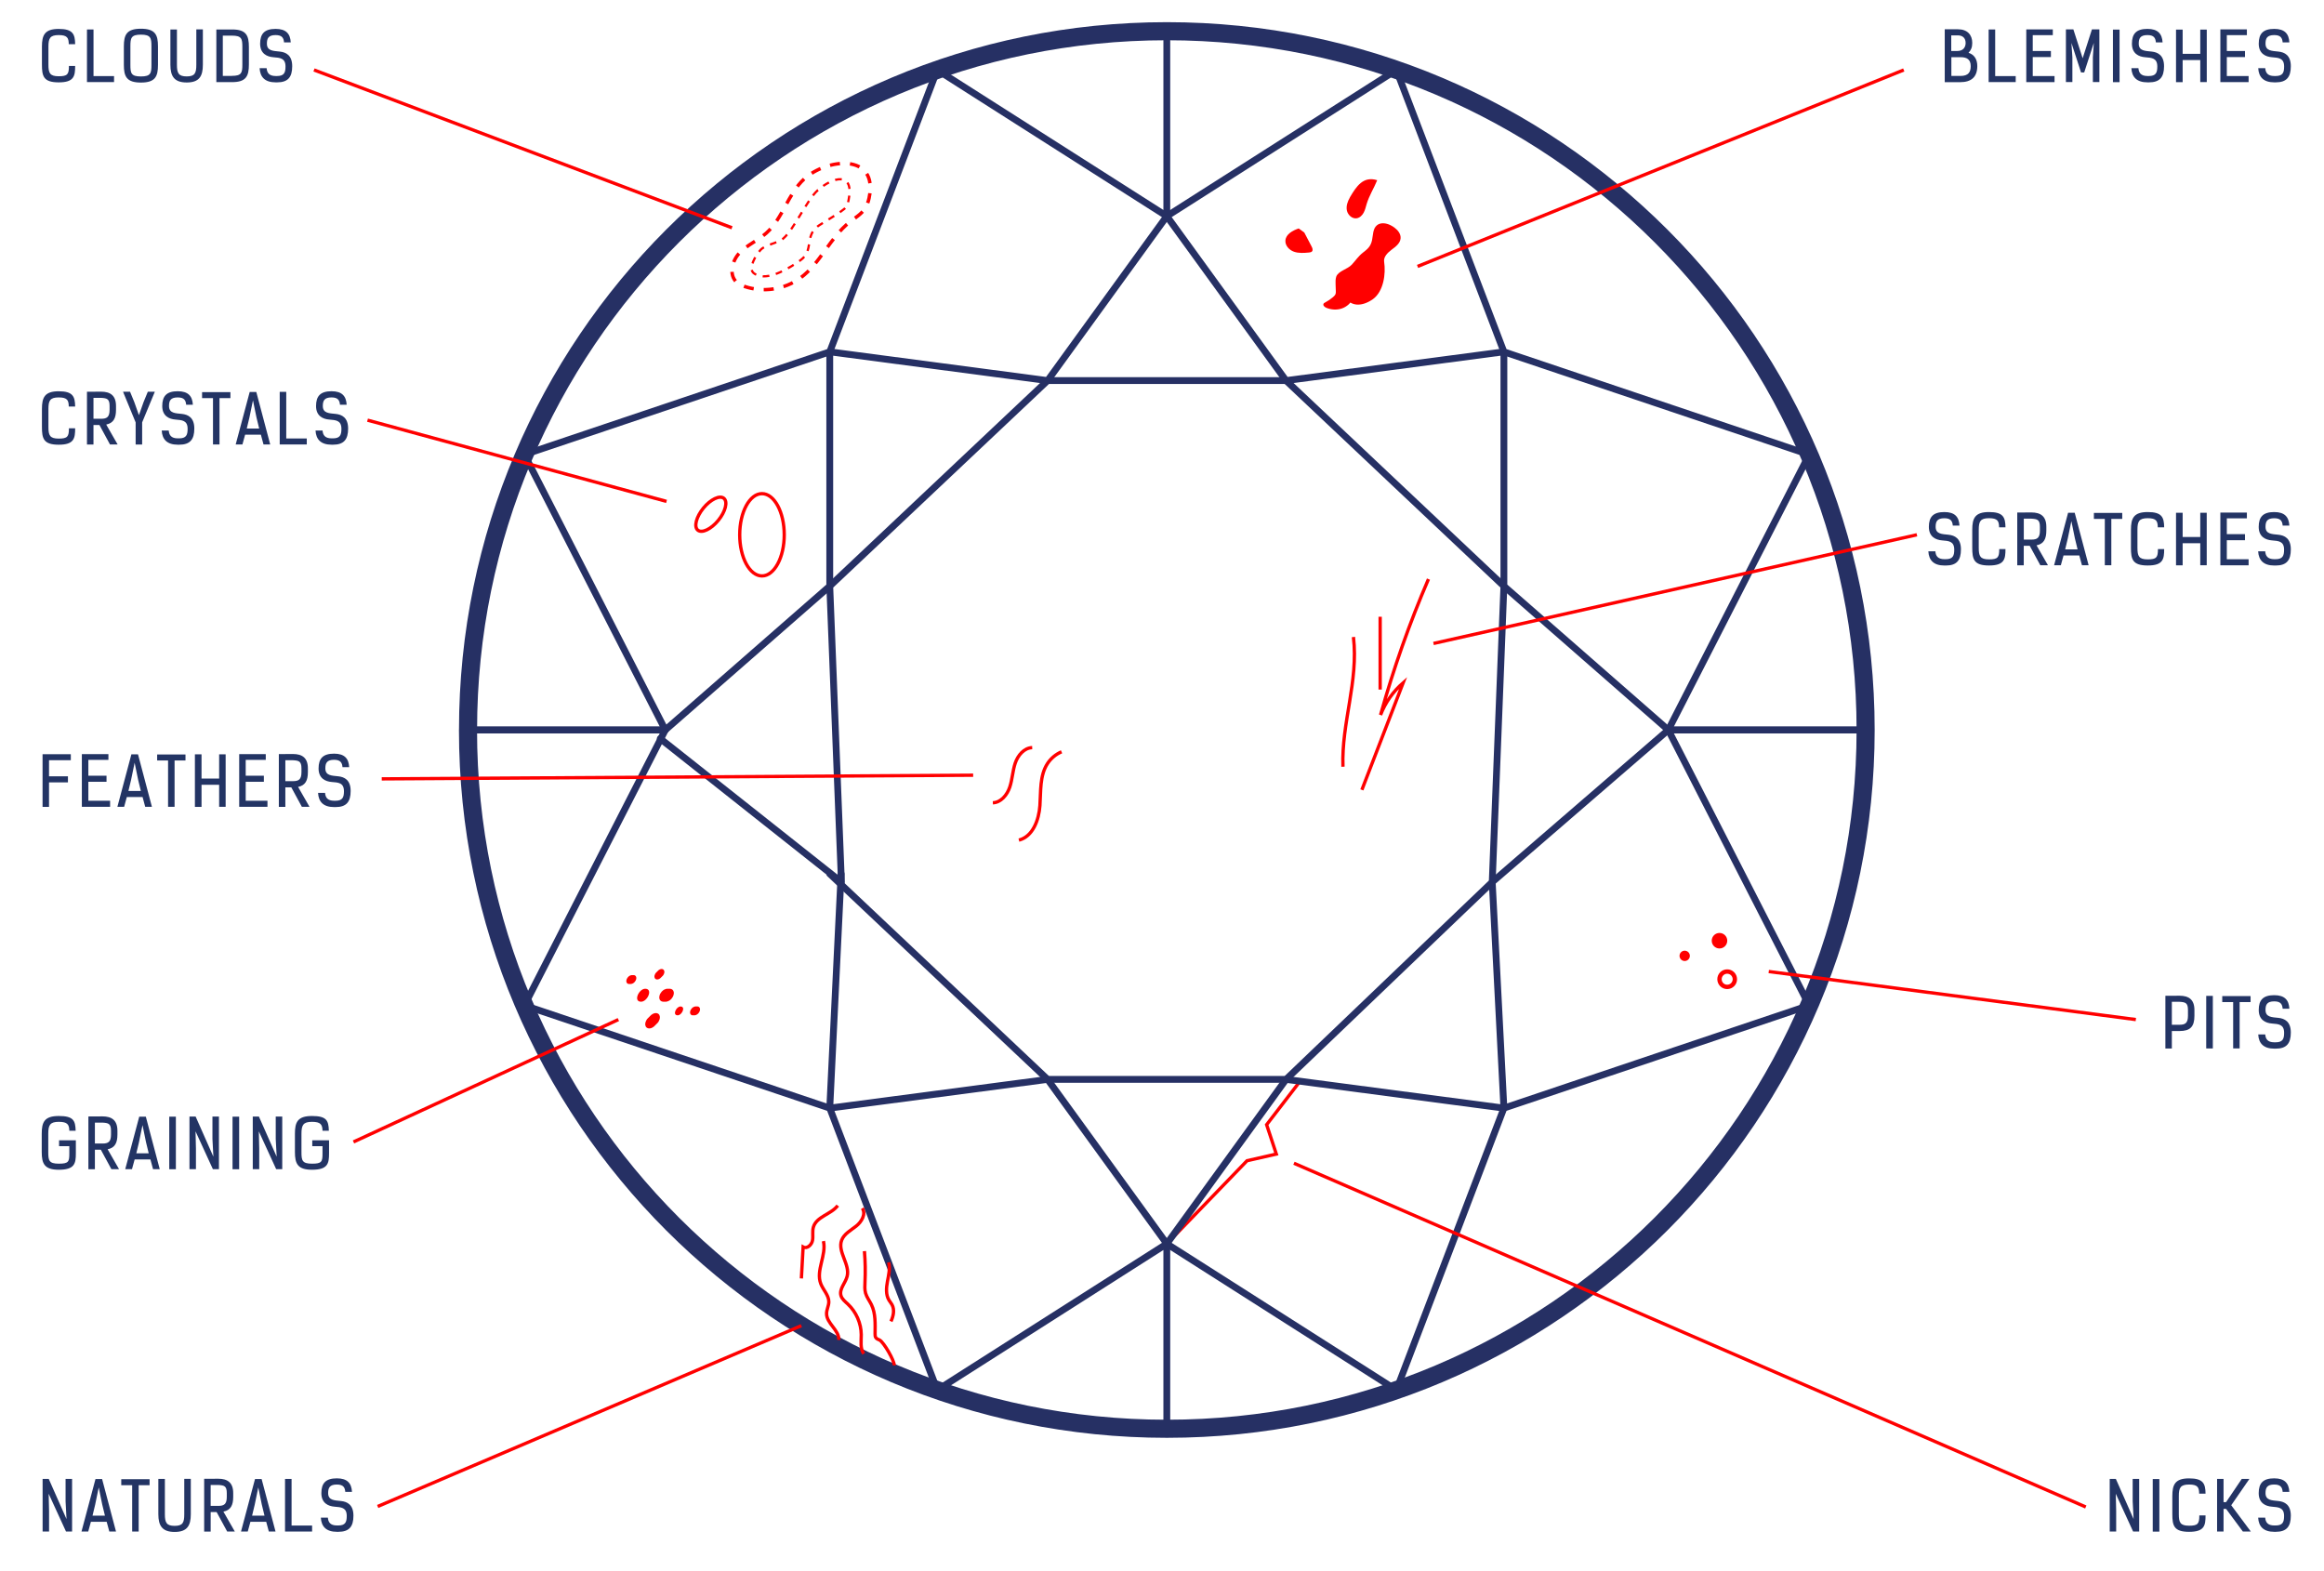 <svg xmlns="http://www.w3.org/2000/svg" id="Layer_1" data-name="Layer 1" viewBox="0 0 589.74 398.68"><defs><style>      .cls-1 {        stroke-width: .84px;      }      .cls-1, .cls-2, .cls-3, .cls-4, .cls-5, .cls-6 {        fill: none;      }      .cls-1, .cls-3, .cls-5, .cls-6 {        stroke: red;        stroke-miterlimit: 10;      }      .cls-2 {        stroke-width: 1.73px;      }      .cls-2, .cls-4 {        stroke: #263064;        stroke-linecap: round;        stroke-linejoin: round;      }      .cls-3 {        stroke-width: 1.11px;      }      .cls-7 {        fill: red;      }      .cls-7, .cls-8 {        stroke-width: 0px;      }      .cls-4 {        stroke-width: 4.59px;      }      .cls-5 {        stroke-dasharray: 0 0 2.55 2.55;        stroke-width: .87px;      }      .cls-8 {        fill: #233464;      }      .cls-6 {        stroke-dasharray: 0 0 1.7 1.7;        stroke-width: .57px;      }    </style></defs><polyline class="cls-1" points="296.09 315.63 316.45 294.55 323.88 292.86 321.42 285.41 329.63 274.74"></polyline><g><polyline class="cls-2" points="167.55 187.44 213.52 223.84 210.56 148.74 265.84 96.58 326.35 96.58"></polyline><polyline class="cls-2" points="296.09 315.63 326.35 273.91 381.63 281.2 378.67 223.84 423.35 185.24"></polyline><path class="cls-4" d="M118.77,185.24C118.77,87.31,198.16,7.92,296.09,7.92s177.33,79.39,177.33,177.32-79.4,177.33-177.33,177.33-177.33-79.39-177.33-177.33Z"></path><polyline class="cls-2" points="118.77 185.24 168.83 185.24 133.08 115.36 210.56 89.28 237.83 17.75 296.09 54.86 296.09 7.92"></polyline><polyline class="cls-2" points="296.09 54.86 265.84 96.58 210.56 89.28 210.56 148.74 168.83 185.24"></polyline><polyline class="cls-2" points="473.42 185.24 423.35 185.24 459.1 115.36 381.63 89.28 354.35 17.75 296.09 54.86"></polyline><polyline class="cls-2" points="296.09 54.86 326.35 96.58 381.63 89.28 381.63 148.74 423.35 185.24"></polyline><path class="cls-2" d="M326.35,96.58"></path><polyline class="cls-2" points="326.35 96.58 381.63 148.74 378.67 223.84 326.35 273.91 265.84 273.91 210.56 221.75"></polyline><polyline class="cls-2" points="118.77 185.24 168.83 185.24 133.08 255.13 210.56 281.2 237.83 352.74 296.09 315.63 296.09 362.57"></polyline><polyline class="cls-2" points="473.42 185.24 423.35 185.24 459.1 255.13 381.63 281.2 354.35 352.74 296.09 315.63 265.84 273.91 210.56 281.2 213.44 221.75"></polyline></g><path class="cls-7" d="M343.33,75.69c-.51,1.23-1.6,2.18-2.86,2.6-1.26.42-2.67.32-3.9-.18-.43-.18-.92-.6-.71-1.02.09-.18.28-.27.45-.36.7-.37,1.36-.82,1.97-1.34.27-.24.55-.5.65-.85.06-.21.05-.44.05-.66-.02-.58-.04-1.15-.06-1.73-.02-.65-.04-1.31.16-1.93.46-1.43,2.89-1.9,3.96-3.07.94-1.03,1.68-2.15,2.79-3.02,1.17-.91,2-1.56,2.34-3.18.28-1.33.19-2.9,1.23-3.78.93-.78,2.34-.58,3.43-.04.37.18.72.4,1.05.64.87.65,1.63,1.62,1.54,2.71-.1,1.26-1.26,2.13-2.28,2.88-1.01.76-2.09,1.82-1.9,3.07.46,3.03-.12,7.5-2.84,9.48-.11.08-.22.16-.34.23-5.54,3.52-9.04-1.63-6.55-6.8.91-1.89,2.53-2.99,3.95-4.25"></path><path class="cls-7" d="M342.56,50.09c-.59,1.01-1.01,2.2-.77,3.34.25,1.14,1.35,2.15,2.5,1.96.77-.13,1.38-.73,1.75-1.41s.54-1.45.76-2.2c.64-2.15,1.85-4.01,2.68-6.05-3.55-1.11-5.27,1.55-6.93,4.35Z"></path><path class="cls-7" d="M329.56,57.97c-1.52.52-3.24,1.44-3.37,3.04-.11,1.28.94,2.43,2.15,2.86s2.54.33,3.82.21c.28-.03.6-.07.78-.28.29-.34.1-.85-.11-1.25-.62-1.18-1.23-2.36-1.85-3.54"></path><path class="cls-7" d="M166.28,260.17l.54-.54.08-.08c.17-.18.29-.39.37-.62.1-.2.16-.41.18-.63.03-.2,0-.38-.07-.56-.04-.18-.13-.33-.28-.44l-.31-.17c-.25-.07-.5-.07-.74,0l-.4.16c-.28.15-.53.35-.74.6l-.54.54-.08.08c-.17.18-.29.39-.37.62-.1.2-.16.41-.18.63-.03.2,0,.38.07.56.04.18.13.33.28.44l.31.17c.25.07.5.07.74,0l.4-.16c.28-.15.53-.35.74-.6h0Z"></path><path class="cls-7" d="M162.68,254.2c1.62,0,3.11-3.29,1.05-3.29-1.62,0-3.11,3.29-1.05,3.29h0Z"></path><path class="cls-7" d="M168.31,254.2h.62c.21,0,.4-.04.58-.13.22-.07.41-.18.58-.33.2-.15.36-.34.49-.55.15-.19.26-.4.32-.63l.09-.42c.03-.26-.02-.5-.13-.73l-.22-.27c-.19-.15-.41-.23-.66-.23h-.62c-.21,0-.4.04-.58.13-.22.07-.41.18-.58.33-.2.15-.36.34-.49.55-.15.19-.26.4-.32.63l-.09.42c-.03.26.02.5.13.73l.22.27c.19.15.41.23.66.23h0Z"></path><path class="cls-7" d="M167.8,248l.37-.37.05-.05c.11-.13.2-.27.25-.42.07-.13.11-.28.12-.43.02-.13,0-.26-.05-.38-.03-.12-.09-.22-.19-.3l-.21-.12c-.17-.05-.34-.05-.51,0l-.27.11c-.19.1-.36.24-.5.41l-.37.37-.05.05c-.11.13-.2.27-.25.42-.07.13-.11.28-.12.43-.02.13,0,.26.05.38.03.12.09.22.19.3l.21.12c.17.05.34.05.51,0l.27-.11c.19-.1.36-.24.5-.41h0Z"></path><path class="cls-7" d="M171.96,257.65c1.1,0,2.12-2.24.72-2.24-1.1,0-2.12,2.24-.72,2.24h0Z"></path><path class="cls-7" d="M175.8,257.65h.42c.14,0,.27-.03.4-.09.15-.05.28-.12.4-.23.14-.1.25-.23.34-.38.1-.13.17-.27.22-.43l.06-.28c.02-.18-.01-.34-.09-.5l-.15-.19c-.13-.11-.28-.16-.45-.15h-.42c-.14,0-.27.03-.4.09-.15.05-.28.12-.4.23-.14.1-.25.23-.34.38-.1.13-.17.27-.22.43l-.06.28c-.02.18.01.34.09.5l.15.19c.13.11.28.16.45.15h0Z"></path><path class="cls-7" d="M159.63,249.7h.42c.14,0,.27-.03.4-.09.15-.05.28-.12.4-.23.14-.1.25-.23.34-.38.1-.13.17-.27.22-.43l.06-.28c.02-.18-.01-.34-.09-.5l-.15-.19c-.13-.11-.28-.16-.45-.15h-.42c-.14,0-.27.03-.4.09-.15.05-.28.12-.4.23-.14.1-.25.23-.34.38-.1.13-.17.27-.22.43l-.06.28c-.02.18.01.34.09.5l.15.19c.13.11.28.16.45.15h0Z"></path><g><path class="cls-8" d="M493.5,7.43h3.36c2.37,0,3.62,1.4,3.62,3.46,0,1.11-.31,1.85-.95,2.51,1.46.45,2.23,1.65,2.23,3.36,0,2.84-1.59,4.09-4.31,4.09h-3.95V7.43ZM495.15,8.97v3.97h1.54c1.59,0,2.11-1.07,2.11-2.04,0-1.3-.83-1.92-1.94-1.92h-1.71ZM497.49,19.27c2.01,0,2.6-.97,2.6-2.49,0-1.7-.99-2.27-2.55-2.27h-2.36v4.76h2.3Z"></path><path class="cls-8" d="M504.64,20.83V7.48h1.66v11.83h5.21v1.52h-6.88Z"></path><path class="cls-8" d="M520.92,7.46v1.46h-5.09v4.02h4.61v1.54h-4.61v4.82h5.53v1.54h-7.17V7.46h6.74Z"></path><path class="cls-8" d="M528.49,14.8l2.36-7.34h1.89v13.37h-1.65v-6.29l.24-3.65-2.44,7.5h-.8l-2.44-7.5.24,3.65v6.29h-1.64V7.46h1.89l2.36,7.34Z"></path><path class="cls-8" d="M536.18,20.85V7.51h1.68v13.34h-1.68Z"></path><path class="cls-8" d="M547.08,10.77c-.09-1.09-.47-1.87-2.13-1.87-1.85,0-2.22.85-2.22,2.18,0,1.85,1.61,1.83,3.29,2.01,1.54.16,3.13.92,3.13,3.71s-1.09,4.1-3.85,4.1h-.33c-2.74,0-3.98-1.33-4.11-3.6h1.79c.09,1.13.59,1.99,2.3,1.99h.33c1.8,0,2.16-.85,2.16-2.41,0-2.18-1.44-2.22-3.1-2.36-1.56-.12-3.34-.88-3.34-3.43s1.13-3.76,3.93-3.76c2.65,0,3.72,1.23,3.85,3.43h-1.71Z"></path><path class="cls-8" d="M558.34,20.83v-5.59h-4.47v5.61h-1.68V7.51h1.68v6.15h4.47v-6.15h1.65v13.32h-1.65Z"></path><path class="cls-8" d="M570.17,7.46v1.46h-5.09v4.02h4.61v1.54h-4.61v4.82h5.53v1.54h-7.17V7.46h6.74Z"></path><path class="cls-8" d="M579.25,10.77c-.09-1.09-.47-1.87-2.13-1.87-1.85,0-2.22.85-2.22,2.18,0,1.85,1.61,1.83,3.29,2.01,1.54.16,3.13.92,3.13,3.71s-1.09,4.1-3.84,4.1h-.33c-2.74,0-3.98-1.33-4.1-3.6h1.78c.09,1.13.59,1.99,2.3,1.99h.33c1.8,0,2.16-.85,2.16-2.41,0-2.18-1.44-2.22-3.1-2.36-1.56-.12-3.34-.88-3.34-3.43s1.12-3.76,3.93-3.76c2.65,0,3.72,1.23,3.84,3.43h-1.71Z"></path></g><g><path class="cls-8" d="M495.54,133.38c-.09-1.09-.47-1.87-2.13-1.87-1.85,0-2.22.85-2.22,2.18,0,1.85,1.61,1.83,3.29,2.01,1.54.16,3.13.92,3.13,3.71s-1.09,4.1-3.84,4.1h-.33c-2.74,0-3.98-1.33-4.1-3.6h1.78c.09,1.13.59,1.99,2.3,1.99h.33c1.8,0,2.16-.85,2.16-2.41,0-2.18-1.44-2.22-3.1-2.36-1.56-.12-3.34-.88-3.34-3.43s1.12-3.76,3.93-3.76c2.65,0,3.72,1.23,3.84,3.43h-1.71Z"></path><path class="cls-8" d="M507.29,133.84c-.02-1.61-.35-2.34-2.56-2.34s-2.6.83-2.6,2.94v4.57c0,2.11.35,2.94,2.6,2.94s2.6-.5,2.6-2.62h1.58c0,2.58-.28,4.17-4.17,4.17s-4.26-1.59-4.26-4.52v-4.54c0-2.93.69-4.5,4.26-4.5s4.14,1.3,4.17,3.88h-1.61Z"></path><path class="cls-8" d="M516.8,138.4l2.89,5.04h-1.94l-2.69-4.94h-1.51v4.95h-1.65v-13.39l3.59-.02c2.34,0,3.79.97,3.79,3.65v.94c0,2.13-.64,3.39-2.49,3.76ZM513.56,131.63v5.3h1.94c1.47,0,2.15-.45,2.15-2.29v-.94c0-1.84-.67-1.99-2.15-2.08h-1.94Z"></path><path class="cls-8" d="M528.32,143.44l-.68-2.48h-4l-.68,2.48h-1.71l3.55-13.32h1.68l3.53,13.32h-1.7ZM525.63,132.27l-.9,4.35-.67,2.79h3.15l-.69-2.84-.88-4.29Z"></path><path class="cls-8" d="M535.77,131.68v11.76h-1.65v-11.76h-2.77v-1.52h7.19v1.52h-2.77Z"></path><path class="cls-8" d="M547.56,133.84c-.02-1.61-.35-2.34-2.56-2.34s-2.6.83-2.6,2.94v4.57c0,2.11.35,2.94,2.6,2.94s2.6-.5,2.6-2.62h1.58c0,2.58-.28,4.17-4.17,4.17s-4.26-1.59-4.26-4.52v-4.54c0-2.93.69-4.5,4.26-4.5s4.14,1.3,4.17,3.88h-1.61Z"></path><path class="cls-8" d="M558.34,143.44v-5.59h-4.47v5.61h-1.68v-13.34h1.68v6.15h4.47v-6.15h1.64v13.32h-1.64Z"></path><path class="cls-8" d="M570.17,130.07v1.46h-5.09v4.02h4.61v1.54h-4.61v4.82h5.53v1.54h-7.17v-13.37h6.74Z"></path><path class="cls-8" d="M579.25,133.38c-.09-1.09-.47-1.87-2.13-1.87-1.85,0-2.22.85-2.22,2.18,0,1.85,1.61,1.83,3.29,2.01,1.54.16,3.13.92,3.13,3.71s-1.09,4.1-3.85,4.1h-.33c-2.74,0-3.98-1.33-4.11-3.6h1.79c.09,1.13.59,1.99,2.3,1.99h.33c1.8,0,2.16-.85,2.16-2.41,0-2.18-1.44-2.22-3.1-2.36-1.56-.12-3.34-.88-3.34-3.43s1.13-3.76,3.93-3.76c2.65,0,3.72,1.23,3.85,3.43h-1.71Z"></path></g><g><path class="cls-8" d="M553.07,252.68c2.34,0,3.79.95,3.79,3.64v1.46c0,2.75-1.06,3.86-3.79,3.86h-1.94v4.43h-1.64v-13.37l3.58-.02ZM551.13,254.23v5.82h1.94c1.47,0,2.15-.45,2.15-2.29v-1.46c0-1.84-.68-1.99-2.15-2.08h-1.94Z"></path><path class="cls-8" d="M559.85,266.06v-13.34h1.68v13.34h-1.68Z"></path><path class="cls-8" d="M568.33,254.29v11.76h-1.64v-11.76h-2.77v-1.52h7.19v1.52h-2.77Z"></path><path class="cls-8" d="M579.25,255.98c-.09-1.09-.47-1.87-2.13-1.87-1.85,0-2.22.85-2.22,2.18,0,1.85,1.61,1.83,3.29,2.01,1.54.16,3.13.92,3.13,3.71s-1.09,4.1-3.84,4.1h-.33c-2.74,0-3.98-1.33-4.1-3.6h1.78c.09,1.13.59,1.99,2.3,1.99h.33c1.8,0,2.16-.85,2.16-2.41,0-2.18-1.44-2.22-3.1-2.36-1.56-.12-3.34-.88-3.34-3.43s1.12-3.76,3.93-3.76c2.65,0,3.72,1.23,3.84,3.43h-1.71Z"></path></g><g><path class="cls-8" d="M541.43,385.52l-.24-4.54v-5.68h1.65v13.35h-1.54l-4.4-9.59.1,4.38v5.21h-1.64v-13.35h1.56l4.52,10.22Z"></path><path class="cls-8" d="M546.28,388.67v-13.34h1.68v13.34h-1.68Z"></path><path class="cls-8" d="M558.06,379.06c-.02-1.61-.35-2.34-2.56-2.34s-2.6.83-2.6,2.94v4.57c0,2.11.35,2.94,2.6,2.94s2.6-.5,2.6-2.62h1.58c0,2.58-.28,4.17-4.17,4.17s-4.26-1.59-4.26-4.52v-4.54c0-2.93.69-4.5,4.26-4.5s4.14,1.3,4.17,3.88h-1.61Z"></path><path class="cls-8" d="M569.15,388.65l-4.26-5.75h-.64v5.75h-1.64v-13.35h1.64v5.89h.64l3.98-5.89h1.94l-4.61,6.68,4.97,6.67h-2.03Z"></path><path class="cls-8" d="M579.25,378.59c-.09-1.09-.47-1.87-2.13-1.87-1.85,0-2.22.85-2.22,2.18,0,1.85,1.61,1.83,3.29,2.01,1.54.16,3.13.92,3.13,3.71s-1.09,4.1-3.85,4.1h-.33c-2.74,0-3.98-1.33-4.11-3.6h1.79c.09,1.13.59,1.99,2.3,1.99h.33c1.8,0,2.16-.85,2.16-2.41,0-2.18-1.44-2.22-3.1-2.36-1.56-.12-3.34-.88-3.34-3.43s1.13-3.76,3.93-3.76c2.65,0,3.72,1.23,3.85,3.43h-1.71Z"></path></g><g><path class="cls-8" d="M17.45,11.24c-.02-1.61-.35-2.34-2.56-2.34s-2.6.83-2.6,2.94v4.57c0,2.11.35,2.94,2.6,2.94s2.6-.5,2.6-2.62h1.58c0,2.58-.28,4.17-4.17,4.17s-4.26-1.59-4.26-4.52v-4.54c0-2.93.69-4.5,4.26-4.5s4.14,1.3,4.17,3.88h-1.61Z"></path><path class="cls-8" d="M22.07,20.83V7.48h1.66v11.83h5.21v1.52h-6.88Z"></path><path class="cls-8" d="M40.09,16.45c0,2.93-.66,4.5-4.33,4.5s-4.33-1.58-4.33-4.5v-4.66c0-2.93.66-4.5,4.33-4.5s4.33,1.58,4.33,4.5v4.66ZM38.43,11.77c0-2.11-.17-2.98-2.67-2.98s-2.67.87-2.67,2.98v4.69c0,2.11.17,2.94,2.67,2.94s2.67-.83,2.67-2.94v-4.69Z"></path><path class="cls-8" d="M49.82,7.46h1.66v8.97c0,2.93-.94,4.5-4.1,4.5s-4.14-1.58-4.14-4.5V7.48h1.66v8.97c0,2.11.42,2.94,2.48,2.94s2.44-.83,2.44-2.94V7.46Z"></path><path class="cls-8" d="M54.9,20.83V7.48h4.05c3.57,0,4.21,1.58,4.21,4.47v4.4c0,2.91-.66,4.52-4.33,4.49h-3.93ZM58.83,19.25c2.49,0,2.67-.78,2.67-2.89v-4.43c0-2.11-.17-2.89-2.67-2.89h-2.29v10.22h2.29Z"></path><path class="cls-8" d="M72.08,10.77c-.09-1.09-.47-1.87-2.13-1.87-1.85,0-2.22.85-2.22,2.18,0,1.85,1.61,1.83,3.29,2.01,1.54.16,3.13.92,3.13,3.71s-1.09,4.1-3.84,4.1h-.33c-2.74,0-3.98-1.33-4.1-3.6h1.78c.09,1.13.59,1.99,2.3,1.99h.33c1.8,0,2.16-.85,2.16-2.41,0-2.18-1.44-2.22-3.1-2.36-1.56-.12-3.34-.88-3.34-3.43s1.13-3.76,3.93-3.76c2.65,0,3.72,1.23,3.84,3.43h-1.71Z"></path></g><g><path class="cls-8" d="M17.45,103.19c-.02-1.61-.35-2.34-2.56-2.34s-2.6.83-2.6,2.94v4.57c0,2.11.35,2.94,2.6,2.94s2.6-.5,2.6-2.62h1.58c0,2.58-.28,4.17-4.17,4.17s-4.26-1.59-4.26-4.52v-4.54c0-2.93.69-4.5,4.26-4.5s4.14,1.3,4.17,3.88h-1.61Z"></path><path class="cls-8" d="M26.96,107.75l2.89,5.04h-1.94l-2.68-4.94h-1.51v4.95h-1.65v-13.39l3.58-.02c2.34,0,3.79.97,3.79,3.65v.94c0,2.13-.64,3.39-2.49,3.76ZM23.72,100.97v5.3h1.94c1.47,0,2.15-.45,2.15-2.29v-.94c0-1.84-.67-1.99-2.15-2.08h-1.94Z"></path><path class="cls-8" d="M35.26,105.34l1.18-3.33,1.07-2.6h1.78l-3.22,7.78v5.61h-1.65v-5.61l-3.2-7.78h1.78l1.07,2.6,1.18,3.33Z"></path><path class="cls-8" d="M47.24,102.72c-.09-1.09-.47-1.87-2.13-1.87-1.85,0-2.22.85-2.22,2.18,0,1.85,1.61,1.83,3.29,2.01,1.54.16,3.13.92,3.13,3.71s-1.09,4.1-3.84,4.1h-.33c-2.74,0-3.98-1.33-4.1-3.6h1.78c.09,1.13.59,1.99,2.3,1.99h.33c1.8,0,2.16-.85,2.16-2.41,0-2.18-1.44-2.22-3.1-2.36-1.56-.12-3.34-.88-3.34-3.43s1.13-3.76,3.93-3.76c2.65,0,3.72,1.23,3.84,3.43h-1.71Z"></path><path class="cls-8" d="M55.7,101.03v11.76h-1.65v-11.76h-2.77v-1.52h7.19v1.52h-2.77Z"></path><path class="cls-8" d="M66.87,112.79l-.67-2.48h-4l-.68,2.48h-1.71l3.55-13.32h1.68l3.53,13.32h-1.7ZM64.19,101.61l-.9,4.35-.67,2.79h3.15l-.69-2.84-.88-4.29Z"></path><path class="cls-8" d="M70.98,112.79v-13.35h1.66v11.83h5.21v1.52h-6.88Z"></path><path class="cls-8" d="M86.27,102.72c-.09-1.09-.47-1.87-2.13-1.87-1.85,0-2.22.85-2.22,2.18,0,1.85,1.61,1.83,3.29,2.01,1.54.16,3.13.92,3.13,3.71s-1.09,4.1-3.84,4.1h-.33c-2.74,0-3.98-1.33-4.1-3.6h1.78c.09,1.13.59,1.99,2.3,1.99h.33c1.8,0,2.16-.85,2.16-2.41,0-2.18-1.44-2.22-3.1-2.36-1.56-.12-3.34-.88-3.34-3.43s1.13-3.76,3.93-3.76c2.65,0,3.72,1.23,3.84,3.43h-1.71Z"></path></g><g><path class="cls-8" d="M12.44,192.91v4.09h4.8v1.54h-4.8v6.22h-1.64v-13.37h7.17v1.52h-5.53Z"></path><path class="cls-8" d="M27.51,191.37v1.46h-5.09v4.02h4.61v1.54h-4.61v4.81h5.52v1.54h-7.17v-13.37h6.74Z"></path><path class="cls-8" d="M36.85,204.74l-.67-2.48h-4l-.68,2.48h-1.71l3.55-13.32h1.68l3.53,13.32h-1.7ZM34.16,193.57l-.9,4.35-.67,2.79h3.15l-.69-2.84-.88-4.29Z"></path><path class="cls-8" d="M44.3,192.98v11.76h-1.65v-11.76h-2.77v-1.52h7.19v1.52h-2.77Z"></path><path class="cls-8" d="M55.61,204.74v-5.59h-4.47v5.61h-1.68v-13.34h1.68v6.15h4.47v-6.15h1.65v13.32h-1.65Z"></path><path class="cls-8" d="M67.44,191.37v1.46h-5.09v4.02h4.61v1.54h-4.61v4.81h5.52v1.54h-7.17v-13.37h6.74Z"></path><path class="cls-8" d="M75.65,199.7l2.89,5.04h-1.94l-2.68-4.94h-1.51v4.95h-1.65v-13.39l3.58-.02c2.34,0,3.79.97,3.79,3.65v.94c0,2.13-.64,3.39-2.49,3.76ZM72.41,192.93v5.3h1.94c1.47,0,2.15-.45,2.15-2.29v-.94c0-1.84-.67-1.99-2.15-2.08h-1.94Z"></path><path class="cls-8" d="M86.91,194.68c-.09-1.09-.47-1.87-2.13-1.87-1.85,0-2.22.85-2.22,2.18,0,1.85,1.61,1.83,3.29,2.01,1.54.16,3.13.92,3.13,3.71s-1.09,4.1-3.84,4.1h-.33c-2.74,0-3.98-1.33-4.1-3.6h1.78c.09,1.13.59,1.99,2.3,1.99h.33c1.8,0,2.16-.85,2.16-2.41,0-2.18-1.44-2.22-3.1-2.35-1.56-.12-3.34-.88-3.34-3.43s1.13-3.76,3.93-3.76c2.65,0,3.72,1.23,3.84,3.43h-1.71Z"></path></g><g><path class="cls-8" d="M17.59,286.93c-.04-1.54-.45-2.25-2.67-2.25s-2.67.83-2.67,3v4.68c0,2.11.17,2.94,2.67,2.94s2.67-.5,2.67-2.62v-1.82h-2.6v-1.49h4.26v3.31c0,2.58-.31,4.16-4.33,4.16-3.67,0-4.33-1.58-4.33-4.5v-4.64c0-2.93.66-4.5,4.33-4.5s4.21,1.11,4.28,3.74h-1.61Z"></path><path class="cls-8" d="M27.32,291.66l2.89,5.04h-1.94l-2.68-4.94h-1.51v4.95h-1.65v-13.39l3.58-.02c2.34,0,3.79.97,3.79,3.65v.94c0,2.13-.64,3.39-2.49,3.76ZM24.08,284.89v5.3h1.94c1.47,0,2.15-.45,2.15-2.29v-.94c0-1.84-.67-1.99-2.15-2.08h-1.94Z"></path><path class="cls-8" d="M38.84,296.7l-.67-2.48h-4l-.68,2.48h-1.71l3.55-13.32h1.68l3.53,13.32h-1.7ZM36.16,285.53l-.9,4.35-.67,2.79h3.15l-.69-2.84-.88-4.29Z"></path><path class="cls-8" d="M42.95,296.71v-13.34h1.68v13.34h-1.68Z"></path><path class="cls-8" d="M54.15,293.56l-.24-4.54v-5.68h1.65v13.35h-1.54l-4.4-9.59.1,4.38v5.21h-1.64v-13.35h1.56l4.52,10.22Z"></path><path class="cls-8" d="M59.01,296.71v-13.34h1.68v13.34h-1.68Z"></path><path class="cls-8" d="M70.21,293.56l-.24-4.54v-5.68h1.65v13.35h-1.54l-4.4-9.59.1,4.38v5.21h-1.64v-13.35h1.56l4.52,10.22Z"></path><path class="cls-8" d="M81.84,286.93c-.04-1.54-.45-2.25-2.67-2.25s-2.67.83-2.67,3v4.68c0,2.11.17,2.94,2.67,2.94s2.67-.5,2.67-2.62v-1.82h-2.6v-1.49h4.26v3.31c0,2.58-.31,4.16-4.33,4.16-3.67,0-4.33-1.58-4.33-4.5v-4.64c0-2.93.66-4.5,4.33-4.5s4.21,1.11,4.28,3.74h-1.61Z"></path></g><g><path class="cls-8" d="M16.88,385.52l-.24-4.54v-5.68h1.65v13.35h-1.54l-4.4-9.59.1,4.38v5.21h-1.64v-13.35h1.56l4.52,10.22Z"></path><path class="cls-8" d="M27.74,388.65l-.67-2.48h-4l-.68,2.48h-1.71l3.55-13.32h1.68l3.53,13.32h-1.7ZM25.05,377.48l-.9,4.35-.67,2.79h3.15l-.69-2.84-.88-4.29Z"></path><path class="cls-8" d="M35.19,376.89v11.76h-1.65v-11.76h-2.77v-1.52h7.19v1.52h-2.77Z"></path><path class="cls-8" d="M46.76,375.28h1.66v8.97c0,2.93-.94,4.5-4.1,4.5s-4.14-1.58-4.14-4.5v-8.95h1.66v8.97c0,2.11.42,2.94,2.48,2.94s2.44-.83,2.44-2.94v-8.99Z"></path><path class="cls-8" d="M56.7,383.61l2.89,5.04h-1.94l-2.68-4.94h-1.51v4.95h-1.65v-13.39l3.58-.02c2.34,0,3.79.97,3.79,3.65v.94c0,2.13-.64,3.39-2.49,3.76ZM53.46,376.84v5.3h1.94c1.47,0,2.15-.45,2.15-2.29v-.94c0-1.84-.67-1.99-2.15-2.08h-1.94Z"></path><path class="cls-8" d="M68.22,388.65l-.67-2.48h-4l-.68,2.48h-1.71l3.55-13.32h1.68l3.53,13.32h-1.7ZM65.54,377.48l-.9,4.35-.67,2.79h3.15l-.69-2.84-.88-4.29Z"></path><path class="cls-8" d="M72.33,388.65v-13.35h1.66v11.83h5.21v1.52h-6.88Z"></path><path class="cls-8" d="M87.62,378.59c-.09-1.09-.47-1.87-2.13-1.87-1.85,0-2.22.85-2.22,2.18,0,1.85,1.61,1.83,3.29,2.01,1.54.16,3.13.92,3.13,3.71s-1.09,4.1-3.84,4.1h-.33c-2.74,0-3.98-1.33-4.1-3.6h1.78c.09,1.13.59,1.99,2.3,1.99h.33c1.8,0,2.16-.85,2.16-2.41,0-2.18-1.44-2.22-3.1-2.36-1.56-.12-3.34-.88-3.34-3.43s1.13-3.76,3.93-3.76c2.65,0,3.72,1.23,3.84,3.43h-1.71Z"></path></g><line class="cls-1" x1="89.7" y1="289.78" x2="156.92" y2="258.73"></line><line class="cls-1" x1="96.87" y1="197.65" x2="246.95" y2="196.72"></line><path class="cls-5" d="M204.05,45.43c-4.14,3.8-5.4,10.02-9.61,13.74-2.11,1.86-4.83,2.98-6.78,5.01-1.95,2.03-2.79,5.67-.65,7.51.54.47,1.22.75,1.89.99,4.71,1.63,10.19.8,14.21-2.14,5.1-3.74,7.52-10.26,12.48-14.17,1.36-1.07,2.93-1.97,3.89-3.41.54-.81.85-1.75,1.06-2.7,2.45-11.52-10.71-10.14-16.49-4.83Z"></path><path class="cls-6" d="M207.43,48.35c-2.7,2.48-5.86,9.7-8.61,12.13-1.38,1.22-4.5,1.56-5.77,2.89-1.27,1.33-3.24,4.7-1.84,5.9.35.3.79.49,1.24.64,3.07,1.06,8.11-1.99,10.73-3.91,3.33-2.44,1.02-5.97,4.26-8.52.89-.7,6.56-3.92,7.19-4.86.35-.53.56-1.14.69-1.76,1.6-7.52-4.1-5.97-7.87-2.5Z"></path><line class="cls-1" x1="79.68" y1="17.75" x2="185.75" y2="57.8"></line><line class="cls-1" x1="93.26" y1="106.62" x2="169.14" y2="127.24"></line><ellipse class="cls-1" cx="193.36" cy="135.71" rx="5.65" ry="10.44"></ellipse><ellipse class="cls-1" cx="180.39" cy="130.49" rx="5.22" ry="2.45" transform="translate(-34.81 187.59) rotate(-50.74)"></ellipse><path class="cls-1" d="M269.38,190.78c-1.46.62-2.72,1.68-3.58,3-1.99,3.07-1.65,7.01-1.91,10.66s-1.79,7.85-5.33,8.75"></path><path class="cls-1" d="M261.93,189.72c-2.08.07-3.65,1.98-4.31,3.95s-.72,4.1-1.38,6.07-2.22,3.9-4.29,3.98"></path><path class="cls-1" d="M218.82,306.61c.98,1.45-.16,3.42-1.53,4.51s-3.09,1.97-3.71,3.6c-1.1,2.96,2.16,6.1,1.39,9.17-.42,1.69-2.05,3.2-1.57,4.88.26.91,1.07,1.52,1.76,2.17,2.11,1.99,3.37,4.86,3.39,7.76.01,1.66-.32,3.48.63,4.83"></path><path class="cls-1" d="M219.36,317.49c.22,2.61.26,5.23.14,7.85-.04.95-.11,1.91.15,2.82.3,1.05,1,1.93,1.48,2.91,1.1,2.26.95,4.89.93,7.4,0,.35,0,.73.21,1.01.22.3.6.41.94.58,1.02.51,3.81,5.29,3.7,6.43"></path><path class="cls-1" d="M208.95,314.95c.83,3.57-1.98,7.4-.67,10.82.61,1.59,2.06,2.92,2.04,4.62-.02,1-.56,1.93-.57,2.92-.03,2.53,3.23,4.21,3.11,6.73"></path><path class="cls-1" d="M212.59,305.93c-1.69,2.25-5.43,2.78-6.19,5.49-.31,1.09-.01,2.26-.22,3.37s-1.39,2.21-2.38,1.65c-.15,2.66-.3,5.32-.44,7.98"></path><path class="cls-1" d="M225.51,320.34c.4,1.58-.01,3.24-.31,4.84s-.45,3.37.39,4.76c.24.4.55.74.77,1.15.7,1.29.35,2.9-.27,4.23"></path><line class="cls-1" x1="95.84" y1="382.29" x2="203.35" y2="336.41"></line><line class="cls-1" x1="529.29" y1="382.42" x2="328.35" y2="295.19"></line><circle class="cls-3" cx="438.29" cy="248.49" r="1.95"></circle><circle class="cls-7" cx="427.51" cy="242.56" r="1.31"></circle><circle class="cls-7" cx="436.34" cy="238.72" r="1.97"></circle><line class="cls-1" x1="541.99" y1="258.73" x2="448.84" y2="246.54"></line><path class="cls-1" d="M362.49,146.95c-4.82,11.2-8.88,22.73-12.16,34.48,1.2-3.14,3.2-5.97,5.74-8.17-3.49,9.06-6.99,18.12-10.48,27.18"></path><path class="cls-1" d="M343.45,161.65c1.32,11.3-3.07,21.79-2.66,32.92"></path><path class="cls-1" d="M350.23,156.51c0,6.16,0,12.32,0,18.48"></path><line class="cls-1" x1="486.43" y1="135.71" x2="363.76" y2="163.29"></line><line class="cls-1" x1="359.72" y1="67.61" x2="483.1" y2="17.75"></line></svg>